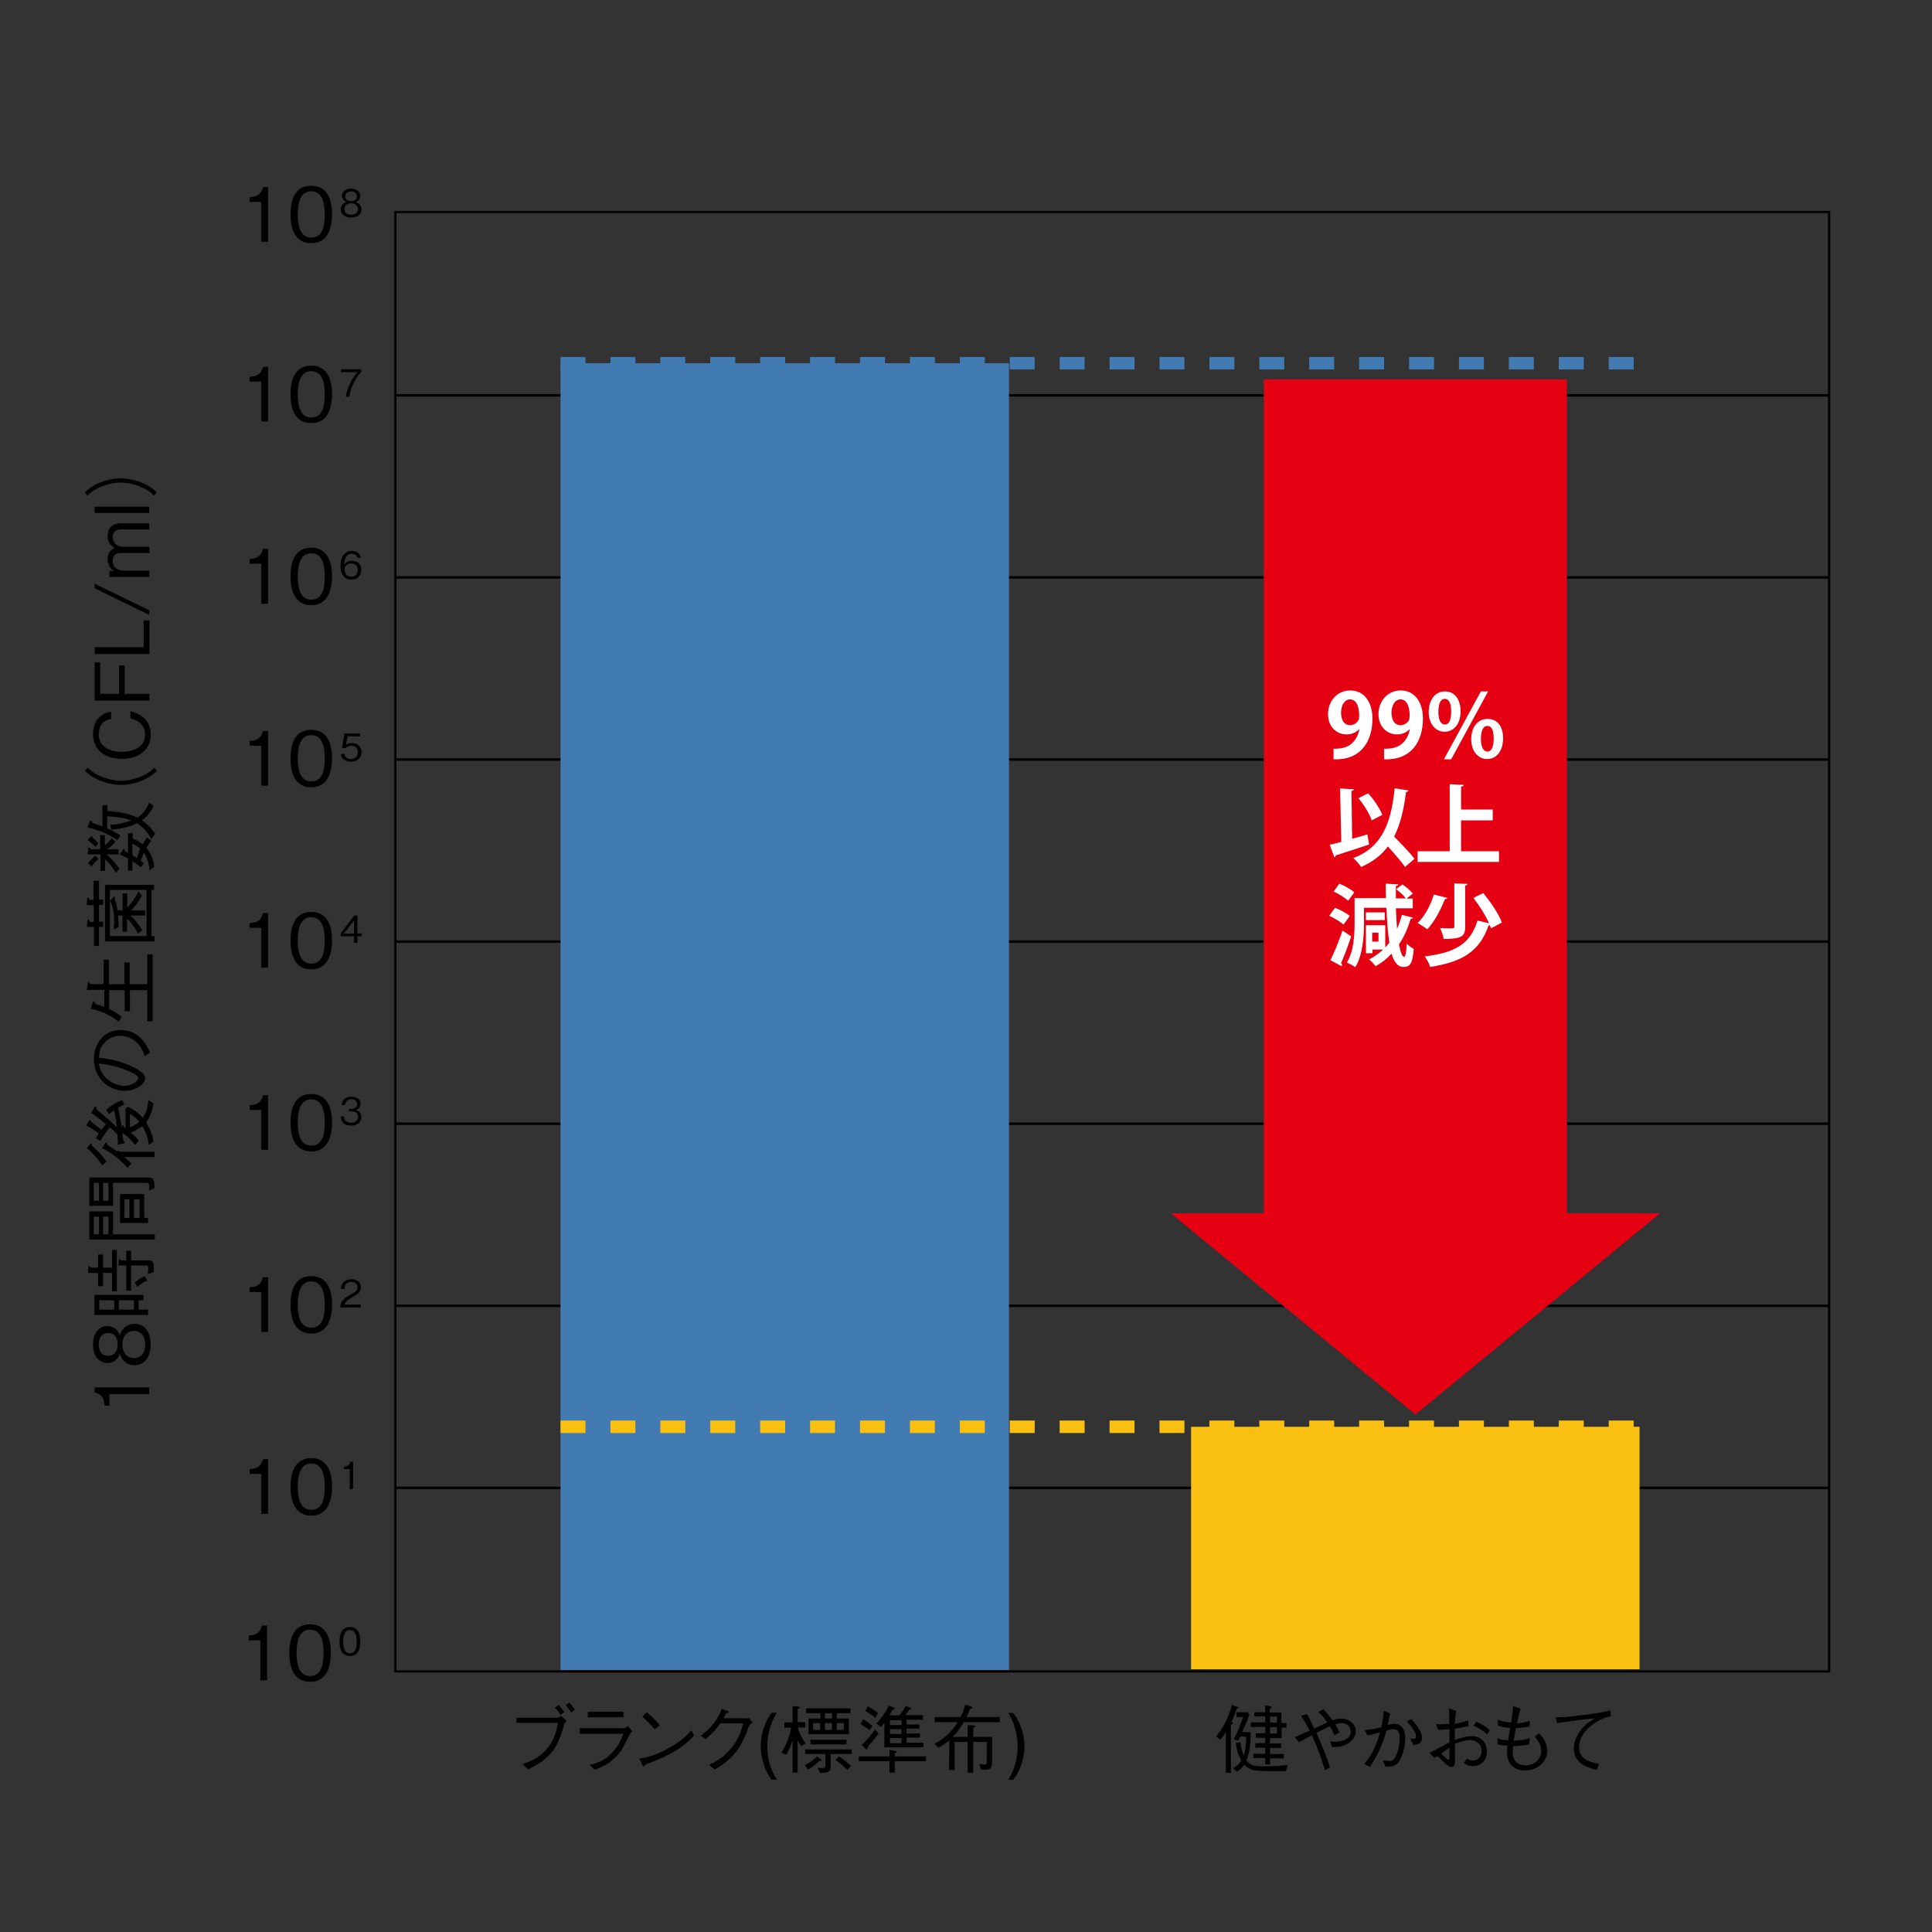 <?xml version="1.0" encoding="utf-8"?>
<!-- Generator: Adobe Illustrator 25.4.8, SVG Export Plug-In . SVG Version: 6.00 Build 0)  -->
<svg version="1.1" id="レイヤー_1" xmlns="http://www.w3.org/2000/svg" xmlns:xlink="http://www.w3.org/1999/xlink" x="0px"
	 y="0px" viewBox="0 0 800 800" style="enable-background:new 0 0 800 800;" xml:space="preserve">
<rect x="0" y="0" width="800" height="800" fill="#333333" stroke="none"/>
<style type="text/css">
	.st0{fill:none;stroke:#000000;stroke-width:0.912;}
	.st1{fill:none;stroke:#000000;stroke-width:1.044;}
	.st2{fill:#427BB2;}
	.st3{fill:#F9BF11;}
	.st4{fill:none;stroke:#427BB2;stroke-width:5.167;stroke-miterlimit:10;stroke-dasharray:10.334,10.334;}
	.st5{fill:none;stroke:#F9BF11;stroke-width:5.167;stroke-miterlimit:10;stroke-dasharray:10.334,10.334;}
	.st6{fill:#E50012;}
	.st7{fill:#FFFFFF;}
</style>
<g id="レイヤ_xFF0D__1">
	<g>
		<g>
			<path d="M213.9,713.5v-2.2h17c0.2,0,0.8-0.3,1.4-0.7l2.4,2c-0.2,0.2-0.8,0.8-0.9,1c-0.1,0.1-0.1,0.2-0.1,0.3
				c-2.4,8.3-4.3,11.4-8.3,14.7c-1.9,1.5-3.3,2.4-6.8,4l-2.2-2.2c2.6-0.8,5.9-2,9.1-5.2c4-4,4.8-8,5.5-11.8h-17.1V713.5z
				 M232.1,710.1c-0.7-1.2-1.9-2.5-2.3-3l1.5-1.1c0.9,0.9,1.6,1.9,2.4,2.9L232.1,710.1z M236.5,709.1c-0.7-1.2-1.7-2.4-2.3-3
				l1.5-1.1c1.1,1.1,2.1,2.6,2.3,2.9L236.5,709.1z"/>
			<path d="M240,717.9v-2.3h18.3c0.3,0,1.1-0.3,1.7-0.9l1.9,2.3c-0.7,0.6-0.9,0.7-1.1,1.1c-2.9,5.8-3.3,6.4-4.2,7.6
				c-3.9,4.7-7.1,5.9-10.4,7.1l-2-2c2.8-0.7,5.7-1.4,9.2-5c3-3.1,4-5.9,4.7-7.9L240,717.9L240,717.9z M258.2,711.1h-14.8v-2.3h14.8
				V711.1z"/>
			<path d="M287.4,718.7c-3.5,3.5-7.3,7.3-20.3,12c0,0.1-0.4,0.8-0.6,0.8s-0.4-0.4-0.6-0.8l-1.1-2.5c3.1-0.6,6.4-1.1,12.2-4.4
				c5.4-3,7.6-5.4,9.3-7.3L287.4,718.7z M271.1,716.1c-1.5-1.9-3.3-3.6-5.1-5.3l1.8-1.8c1,0.8,3.6,3.1,5.4,5.4L271.1,716.1z"/>
			<path d="M309,711.6c0.5,0,0.7,0,1.1-0.2l1.5,1.8c-1.2,1-1.4,1.3-1.6,1.9c-2.5,6.7-4.2,9.6-7.8,13.1c-2.1,2-3.7,3-6.3,4.5
				l-2.3-1.9c2.7-1.3,6-2.9,9.4-7.2c3.3-4.1,4-7.3,4.7-10h-9.4c-1.4,1.9-2.8,3.7-6.1,6.6l-2-1.5c1.7-1.3,3.6-2.7,5.8-5.7
				c1.9-2.6,2.4-4.2,2.9-5.4l2.2,0.8c0.6,0.2,0.6,0.5,0.6,0.6c0,0.3-0.4,0.3-1,0.4c-0.3,0.7-0.6,1.3-1.1,2.1h9.4V711.6z"/>
			<path d="M319.6,737c-1.1-1.5-2.1-2.8-3.1-5.7c-1-2.8-1.5-5.6-1.5-8.2c0-2.6,0.5-5.5,1.5-8.2c1-2.9,2-4.2,3.1-5.7h2.1
				c-2.6,4.1-4,9-4,13.9s1.3,9.7,4,13.8h-2.1V737z"/>
			<path d="M330.4,715.4c0.5,2.4,1.8,4.5,3.2,6.5l-1.8,1.1c-0.7-0.7-1.3-2-1.5-2.5V734h-2.1v-13.4c-0.7,2.1-1.5,4.2-2.7,6.1l-1.9-1
				c2.6-4,3.7-8.5,4-10.3h-2.8v-2.2h3.4v-6.7l2.4,0.2c0.2,0,0.6,0,0.6,0.3s-0.3,0.4-0.9,0.6v5.5h3.1v2.2h-3V715.4z M333.2,731
				c1.7-0.9,3.3-2,5.2-3.7l1.6,1.3c0.1,0.1,0.3,0.2,0.3,0.4c0,0.3-0.7,0.2-1,0.2c-1.9,1.7-3.4,2.8-4.7,3.5L333.2,731z M344,731.1
				c0,2.4-0.5,2.9-4.3,3.1l-1.2-2.2c0.8,0,1.6,0.1,2.1,0.1c0.6,0,1.2,0,1.2-1.1v-4.7h-8.4v-1.9h19.2v1.9H344V731.1z M352.1,709.4
				h-5.6v2.2h5v6.5h-16.7v-6.5h4.9v-2.2h-5.9v-2h18.4L352.1,709.4L352.1,709.4z M350.5,722.3h-14.9v-1.9h14.9V722.3z M339.6,713.5
				h-2.9v2.8h2.9V713.5z M344.5,711.6v-2.2h-2.9v2.2H344.5z M344.5,713.5h-2.9v2.8h2.9V713.5z M347.4,727.3c1.6,1,3.2,2.2,5,3.9
				l-1.5,1.7c-1.5-1.5-3.1-2.9-5-4.1L347.4,727.3z M349.4,713.5h-2.9v2.8h2.9V713.5z"/>
			<path d="M370.5,727.3h12.9v2h-12.9v4.7h-2.2v-4.7h-12.7v-2h12.7v-2.7l2.4,0.4c0.2,0,0.6,0.1,0.6,0.4c0,0.3-0.4,0.5-0.8,0.6V727.3
				z M357.4,712c1.6,0.8,2.7,1.6,3.9,2.7l-1.3,1.8c-0.8-0.8-2-1.6-3.7-2.6L357.4,712z M363.8,717.8c-1,1.3-2.3,3-4.6,5.7
				c0,0.2,0.1,1-0.3,1c-0.1,0-0.2,0-0.4-0.3l-1.7-1.7c2.6-2.3,4.4-4.7,5.6-6.4L363.8,717.8z M359.3,706.5c2.5,1.4,3.5,2.3,4.3,2.9
				l-1.2,1.9c-1.9-1.6-3.1-2.3-4.1-2.8L359.3,706.5z M366.2,713.3c-0.3,0.4-0.8,1.2-1.4,1.8l-1.9-1.4c2.2-2.4,3.8-4.7,5.1-7.4
				l2.1,0.8c0.1,0,0.4,0.2,0.4,0.3c0,0.3-0.3,0.3-0.8,0.5c-0.6,1-0.9,1.5-1.5,2.4h4.2c1.1-1.3,1.8-2.3,2.6-3.9l2,0.7
				c0.1,0,0.3,0.1,0.3,0.4c0,0.3-0.4,0.4-0.8,0.4c-0.7,1.1-0.8,1.2-1.6,2.3h7.3v1.9h-6.8v2h5.3v1.7h-5.3v2h5.5v1.7h-5.5v2.1h7v1.9
				h-16.2L366.2,713.3L366.2,713.3z M373.3,712.3h-4.8v2h4.8V712.3z M373.3,716h-4.8v2h4.8V716z M373.3,719.7h-4.8v2.1h4.8V719.7z"
				/>
			<path d="M393.1,720.7c-1.8,1.4-2.8,2.1-4.5,3l-1.7-1.6c5.5-2.9,7.9-6.3,9.7-9H387V711h10.7c0.5-0.8,1-1.6,2-5.1l2.4,0.7
				c0.1,0.1,0.6,0.2,0.6,0.5s-0.4,0.4-1,0.5c-0.2,0.5-0.8,2.2-1.5,3.4H414v2.1h-14.9c-1.5,2.7-3,4.4-4.6,6.1h6.2v-4.9l2.4,0.2
				c0.5,0,0.8,0.1,0.8,0.3c0,0.3-0.5,0.6-0.9,0.7v3.7h7.8v10.4c0,2.8-0.8,3.2-3.4,3.2h-1.2l-0.7-2.4c1.4,0.2,2,0.2,2.2,0.2
				c0.9,0,0.9-0.5,0.9-1.3v-8H403v12.8h-2.3v-12.8h-5.4v11.6H393L393.1,720.7L393.1,720.7z"/>
			<path d="M422.7,731.3c-1.1,2.9-2,4.2-3.2,5.7h-2c2.6-4.1,3.9-8.9,3.9-13.8c0-4.9-1.3-9.7-3.9-13.9h2c1.2,1.6,2.1,2.8,3.2,5.7
				c1,2.7,1.5,5.5,1.5,8.2C424.2,725.7,423.7,728.5,422.7,731.3z"/>
		</g>
		<g>
			<path d="M512.1,707.5c-0.7,2.2-1.1,3.3-2.2,5.5c0.2,0.1,0.6,0.2,0.6,0.5s-0.2,0.4-0.8,0.7v19.9h-2.1v-17
				c-0.7,1.4-1.4,2.3-2.3,3.3l-1.7-1.4c1.2-1.5,2.7-3.5,4.1-6.4c0.6-1.2,1.8-4,2.4-6.6l2.3,0.8c0.2,0,0.4,0.2,0.4,0.4
				C512.9,707.4,512.7,707.4,512.1,707.5z M532.5,733.4c-2.5,0-9.8,0-11.9-0.2c-2.9-0.2-4.4-1.5-5.4-2.5c-0.7,1.1-1.5,2-3,2.9
				l-1.6-1.4c1.5-0.9,2.4-1.7,3.4-3.2c-0.8-1.5-1.7-3.2-2.3-7.3l1.9-0.3c0.3,1.8,0.7,4.1,1.4,5.4c0.7-1.5,1-5.5,1-7.7h-2.4
				c-0.3,0.6-0.6,1.1-0.9,1.7l-1.8-0.6c1.8-3.5,2.6-5.8,3.9-9.2H512v-2h4.6l0.7,0.9c-0.7,2.4-2.2,5.6-3,7.3h3.6
				c-0.1,6-0.5,8.5-1.8,11.8c1.8,2.3,3.7,2.4,7.4,2.4c5.3,0,7.8-0.3,9.7-0.6L532.5,733.4z M530.7,715.2v4.5h-4.8v2.2h4.6v1.9h-4.6
				v2.5h5.7v1.8h-5.7v2.5h-2V728H519v-1.8h4.9v-2.5h-4.1v-1.9h4.1v-2.2H520v-1.9h3.9v-2.6h-6v-1.9h6v-2.5h-4.5V709h4.5v-2.8l2.3,0.4
				c0.2,0.1,0.4,0.2,0.4,0.4s-0.4,0.4-0.8,0.6v1.5h4.8v4.4h2.1v1.9h-2V715.2z M528.8,710.8h-2.9v2.5h2.9V710.8z M528.8,715.2h-2.9
				v2.6h2.9V715.2z"/>
			<path d="M552.5,718.5c-0.9-2.2-1.4-3.1-1.8-3.7c-1.1,0.5-2.2,1-5.6,2.7c1.2,2.7,4.4,10,5.6,14.4l-2.1,1.1
				c-1.6-5.5-3.1-9.5-5.4-14.5c-3.8,2.1-4.2,2.4-5.3,2.9l-1.8-2.1c1.4-0.5,2.6-1.1,6.2-2.7c-1.8-3.5-2.6-4.7-3.6-6.1l2.5-0.7
				c1.1,1.9,1.9,3.7,3,6c0.5-0.2,2.6-1.3,3.1-1.5c1.5-0.7,1.6-0.8,2.3-1.1c-0.9-1.4-1.9-2.8-3.8-4.3l2.1-1.1
				c1.1,1.1,2.1,2.1,3.9,4.5c0.6-0.2,1.9-0.7,3.5-0.7c3.2,0,6.1,2.3,6.1,5.1c0,3.3-2.8,5.1-4.3,5.8c-1.4,0.7-2.6,0.9-5.6,0.9
				l-0.7-2.3c0.3,0,1.4,0.1,2.1,0.1c2.2,0,6.4-0.7,6.4-4.2c0-1.5-1-3.5-3.7-3.5c-0.7,0-1.1,0.1-2.7,0.5c0.6,1,0.7,1.2,1.8,3.4
				L552.5,718.5z"/>
			<path d="M565.1,716.4c4-0.4,5.5-0.8,6.9-1.2c0.6-2.8,0.8-4.4,1-6.8l2.7,1.2c-0.4,1.1-0.7,2.5-1.1,4.7c1.4-0.3,2-0.5,2.8-0.5
				c0.7,0,1.8,0.1,2.9,1.1c1.2,1.1,1.6,3.3,1.6,4.7c0,3.8-1.2,7.5-2.4,9.5c-0.8,1.4-2,2.4-4.4,2.4c-0.3,0-0.7,0-1.5-0.1l-1-2.5
				c1.6,0.2,2.1,0.3,2.7,0.3c1.1,0,2-0.5,2.7-2.1c1-2,1.6-4.8,1.6-7.5c0-1.1-0.1-3.6-2.7-3.6c-0.7,0-1.2,0.1-2.8,0.6
				c-1.2,4.4-2.8,8.9-6.8,15l-2.4-1.2c1.8-2.1,4.2-5,6.6-13.1c-2.3,0.7-3.5,1-5.3,1.3L565.1,716.4z M584.5,711.8
				c2.8,3.5,4.3,5.6,4.3,7.9c0,2.2-1.4,2.5-3.5,2.9l-1.3-2.7c0.2,0,1.2,0.1,1.3,0.1c1,0,1-0.5,1-0.9c0-1.1-0.3-1.8-1.1-2.9
				c-1.1-1.7-1.9-2.6-2.7-3.4L584.5,711.8z"/>
			<path d="M603,708.5c-0.5,2.6-0.5,4-0.6,5.3c2.1-0.3,3.6-0.8,5.5-1.4l0.2,2.3c-1.3,0.4-2.6,0.6-5.7,1.1v4.7c2.5-0.9,4.7-1.6,7-1.6
				c4.7,0,6.3,3.7,6.3,6.4c0,4.5-3.3,6-5.9,6c-1.7,0-2.7-0.6-3.7-1.3l1.3-1.8c0.8,0.4,1.5,0.8,2.5,0.8c2,0,3.6-1.6,3.6-3.9
				c0-3.8-3.5-4.6-4.8-4.6c-1.2,0-3.6,0.4-6.3,1.6c0,1.1,0.1,6.1,0.1,7.2c0,1,0,2.3-1.5,2.3c-0.9,0-1.6-0.4-3.7-2.5
				c-0.4-0.4-1.8-1.9-2.1-1.9c-0.2,0-0.3,0.1-1.3,0.7l-2-2c1.3-0.7,7.1-3.8,8.3-4.4V716c-1.4,0.1-3.4,0.3-4.7,0.3l-0.9-2.3
				c2.2,0,3.4,0,5.5-0.2c0-3.8,0-4.2-0.2-6.4L603,708.5z M600.2,723.7c-1.2,0.8-2.6,1.7-3.4,2.4c0.7,0.8,2.5,2.6,3,2.6
				c0.4,0,0.4-0.3,0.4-1.1V723.7z M611.3,712.9c2.3,1,3.7,1.9,5.6,3.5l-1.1,1.8c-1.6-1.5-3.2-2.6-5.6-3.6L611.3,712.9z"/>
			<path d="M629.7,707.6c-0.6,1.5-1.1,3.5-1.5,6c2.5-0.2,3.9-0.6,5.3-1.1l-0.2,2.4c-3.3,0.6-4.5,0.7-5.6,0.7
				c-0.5,2.9-0.7,3.8-0.9,5.2c3.3-0.1,5.3-0.6,6.7-1.1l-0.4,2.7c-3.2,0.5-5.5,0.6-6.5,0.6c-0.1,0.8-0.2,2-0.2,2.9
				c0,2.4,1.4,5.1,5.3,5.1c3.8,0,6.5-2.7,6.5-6c0-2.8-1.8-4.8-2.7-5.9l1.8-1.4c1,1.1,3.4,3.7,3.4,7.3c0,4.5-4.1,8.1-9.1,8.1
				c-1.8,0-4.6-0.4-6.2-2.7c-1.2-1.8-1.4-3.8-1.4-4.6c0-1.1,0.1-2.3,0.2-2.9c-2.3-0.2-3.2-0.4-4.1-0.6v-2.5c1.8,0.7,3.6,0.8,4.4,0.8
				c0.2-1.5,0.7-4.2,0.8-5.1c-2.7-0.2-3.8-0.5-5.1-1.1l0.1-2.2c2.8,0.9,4.3,1,5.4,1.1c0.6-3.8,0.8-5.2,0.8-6.9L629.7,707.6z"/>
			<path d="M644.2,711.1c2.8,0,4.8-0.1,11.8-1c6.9-0.9,8.6-1.3,10.8-1.9l0.2,2.5c-3,0.5-5.8,2-8.2,3.9c-4.4,3.5-4.9,7.2-4.9,8.8
				c0,4,2.2,5.8,8.2,7l-0.9,2.5c-3-0.7-9.5-2.4-9.5-8.8c0-4,2.2-7.2,4.3-9.3c1.4-1.4,2.6-2.2,4.4-3.3c-4.6,0.4-10.6,1.3-15.7,2
				L644.2,711.1z"/>
		</g>
		<g>
			<path d="M61.8,577.3H45.3v4.8h-2c-0.1-2-0.3-4.5-4.1-5.5v-2.1h22.6C61.8,574.5,61.8,577.3,61.8,577.3z"/>
			<path d="M62.4,556.7c0,5.6-2.9,8.6-6.7,8.6c-4.4,0-5.7-3.7-6.1-4.7c-0.8,2.5-2.8,3.8-5.1,3.8c-3.3,0-6-2.7-6-7.7
				c0-5.1,2.8-7.6,6-7.6c2.2,0,4.2,1.3,5.1,3.8c0.4-1.1,1.7-4.7,6.1-4.7C59.6,548.1,62.4,551.3,62.4,556.7z M40.9,556.7
				c0,2.2,0.8,4.7,3.9,4.7s3.9-2.6,3.9-4.7c0-2.1-0.7-4.7-3.9-4.7C41.7,552,40.9,554.5,40.9,556.7z M50.7,556.7
				c0,3.3,1.9,5.7,4.8,5.7c2.2,0,4.6-1.5,4.6-5.7s-2.4-5.6-4.6-5.6C52.7,551.1,50.7,553.2,50.7,556.7z"/>
			<path d="M36.5,527.1l0.1-2.2c0-0.2,0-0.6,0.3-0.6c0.2,0,0.3,0.1,0.6,0.6h3.1v-5.4h2.1v5.4h3.7v-7.3h2v17.1h-2v-7.6h-3.7v5.5h-2.1
				v-5.5H36.5z M39.1,544.4v-8.2h20.3v2.2h-2v3.9h3.9v2.2H39.1V544.4z M41.1,538.4v3.9h6.2v-3.9H41.1z M52.3,534.4V524H49l0.2-2
				c0.1-0.5,0.1-0.7,0.3-0.7s0.2,0.1,0.6,0.6h2.2v-4h2v4h7c1.3,0,2.1,0.3,2.3,1.5c0.1,0.5,0.1,2.2,0.1,3.3l-2.5,0.9
				c0.1-1.1,0.2-1.8,0.2-2.1c0-1.5-0.5-1.5-1.4-1.5h-5.7v10.4H52.3z M49.2,538.4v3.9h6.3v-3.9H49.2z M55.8,531.1
				c0.9-0.8,2-1.7,4.1-2.7l1.1,1.9c-1.5,0.6-2.5,1.2-4.1,2.6L55.8,531.1z"/>
			<path d="M61.7,493c0-0.5,0.1-1,0.1-1.6c0-1.1-0.2-1.6-1-1.6h-14v9.5H37v-11.7h23.5c2.9,0,3.4,0.2,3.5,4.3L61.7,493z M37,501.6
				h9.8v9.5h17.3v2.2H37V501.6z M38.8,489.8v7.4H41v-7.4H38.8z M38.8,503.8v7.3H41v-7.3H38.8z M42.7,489.8v7.4h2.2v-7.4H42.7z
				 M44.9,503.8h-2.2v7.3h2.2V503.8z M61.3,504.3v2.1H49.7v-12h10v9.9H61.3z M51.5,496.6v7.7h2.1v-7.7H51.5z M55.5,496.6v7.7h2.3
				v-7.7H55.5z"/>
			<path d="M51.5,457.4c-0.9,0.3-1.6,0.7-2.6,1.2c0.7,3.5,0.9,4.6,1.5,8.1c0.3-0.7,0.3-0.7,0.6-0.7c0.2,0,0.2,0.1,0.4,0.9
				c0.1,0.1,0.5,0.3,0.6,0.4V459l1-0.7c2.5,1.2,4.2,2.4,6.1,4.6c1.3-1.7,2-4.1,2.4-7.4l2.1,1.5c-0.4,2-1.2,5.3-3.1,7.8
				c1.9,3,2.7,5.6,3.1,7.9l-2,1.4c-0.3-2.9-1.1-5.2-2.7-7.8c-1.4,1.1-3.1,2-4.8,2.7c1.5,1.1,2.4,2,3.3,3.3l-1.4,1.8
				c-1.4-1.7-3.3-3.8-5.4-5c0.3,1.8,0.3,2,0.5,3.4c0.5,0.3,0.6,0.4,0.6,0.6s-0.2,0.3-0.7,0.4l-2.2,0.5c0-1,0-2-0.2-4.3
				c-1.5-1.5-2-2-3-2.8c-0.6,0.6-1.9,1.8-4,5.5l-1.9-1.1c0.3-0.6,0.5-0.9,1.2-1.9c-1.9-1.5-3.3-2.4-5.2-3.4l1.2-2
				c0.2-0.3,0.3-0.3,0.4-0.3c0.3,0,0.3,0.3,0.4,0.8c1.3,1,2,1.5,4.3,3.3c0.6-0.7,1.6-2,1.9-2.3c-3.5-2.9-4.9-3.9-6.1-4.6l1.2-2.2
				c0.2-0.3,0.3-0.5,0.5-0.5c0.3,0,0.4,0.5,0.5,1.2c0.2,0.2,2.5,2.1,3.1,2.6c2,1.7,3.9,3.4,5.3,4.7c-0.3-2.4-0.7-4.9-1.1-7
				c-1.2,0.9-1.8,1.4-2.2,1.7l-1.1-1.9c2.5-2.1,4.4-3.2,6.6-4L51.5,457.4z M38.1,474.4c2.3,2,4.4,4.2,6,6.7l-1.8,1.4
				c-2.2-3.3-4.3-5.4-6.3-7.1l1.3-1.6c0.1-0.1,0.3-0.3,0.5-0.3C38.2,473.6,38.1,474.1,38.1,474.4z M44.5,474.1c1,0.6,2.7,1.8,4,2.7
				c0.1-0.1,0.2-0.3,0.5-0.3c0.1,0,0.3,0.1,0.7,0.4H64v2.2H51.5c1.6,1.3,2.2,1.9,2.9,2.7l-1.6,1.8c-2.5-2.9-5.6-5.6-10.5-8.2
				l1.2-1.9c0.2-0.2,0.3-0.4,0.5-0.4C44.3,473.1,44.4,473.4,44.5,474.1z M53.8,466.8c1.7-0.7,2.7-1.3,3.9-2.3c-1-1.2-2-2.1-3.9-3.2
				V466.8z"/>
			<path d="M59.9,437.3c-0.4-1.2-1-3-2.4-4.7c-1.7-2.1-4.7-3.7-7.7-3.7c-4.8,0-7.3,3.5-8,4.9c-0.5,1.1-0.8,2.7-0.8,4.2
				c4.7,0.4,9.3,1.6,13.6,3.6c2.8,1.3,5.5,3,5.5,4.8c0,2.6-4,5.3-8.5,5.3c-6,0-12.7-4.7-12.7-13.1c0-6.5,4.1-12.1,11-12.1
				c8.4,0,11.4,7.5,12.2,9.4L59.9,437.3z M45.3,447.5c1.4,1,3.4,2.1,6.1,2.1c3.3,0,5.8-1.9,5.8-3.1c0-0.7,0-1.4-5-3.4
				c-5.2-2.1-9.4-2.5-11.3-2.7C41.4,442.7,42.1,445.2,45.3,447.5z"/>
			<path d="M42.9,409.9H36l0.3-2.4c0-0.2,0.1-0.8,0.4-0.8c0.2,0,0.4,0.3,0.7,0.8h5.5v-10.1h2.2v10.1h6.4v-9h2.2v9H61v-12.3h2.2v27.7
				H61V410h-7.2v8.7h-2.2V410h-6.4v7.8c3.2,1.5,4.5,2.7,5.2,3.3l-1.2,2c-3.9-3-7.8-4.7-11.6-5.3l0.7-2.5c0.1-0.2,0.2-0.7,0.5-0.7
				c0.4,0,0.5,0.6,0.7,1.1c2.4,0.7,2.9,0.9,3.7,1.2v-7H42.9z"/>
			<path d="M41,372.5h1.7v2.2H41v6.9h1.7v2.2H41v7.9h-2.1v-7.9H36l0.2-2.5c0-0.2,0.1-0.6,0.3-0.6c0.3,0,0.5,0.3,0.7,1h1.6v-6.9h-2.9
				l0.2-2.6c0-0.2,0.1-0.6,0.3-0.6c0.4,0,0.5,0.4,0.7,1h1.6v-7.9H41V372.5z M63.8,368.5h-1.1v19.1H64v2.2H43.5v-23.4h20.3V368.5z
				 M45.5,368.5v19.1h15.2v-19.1H45.5z M58.8,370.8c-1.4,2.6-2.6,4.2-4.5,6.2h5.8v2.1h-6c1.9,1.8,3.5,3.8,4.8,6.1l-1.8,1.4
				c-0.6-1.3-1.9-3.7-4.5-6.3v5.5h-1.9v-6.7h-1.8c0.2,2.1,0.2,3.2,0.2,4.8l-2,0.9c0.1-1.1,0.2-2.2,0.2-3.3c0-2.9-0.4-5.9-1.7-8.5
				l1.3-1.4c0.1-0.2,0.2-0.3,0.4-0.3s0.3,0.1,0.3,0.3c0,0.1,0,0.2-0.1,0.5c0.6,1.7,0.9,3.4,1.2,4.8h2.1v-7h1.9v5.9
				c2.6-2.7,4-5.4,4.6-6.7L58.8,370.8z"/>
			<path d="M63.6,333.7c-1.4,2.8-2.6,4.3-4.8,6c2,1.4,3.8,3,5.4,5.6l-1.5,2.1c-1.2-2.1-3-4.7-6-6.5c-3.4,1.7-6.5,2.2-10.7,2.7
				l-0.3-2c2.9-0.3,5.5-0.7,8.7-1.9c-3.5-1.2-6.3-1.5-10-1.7v5c3.2,1.4,4.6,2.4,5.5,3l-1.3,1.9c-2.7-1.9-6-3.8-12.4-5.3l0.9-2.3
				c0.1-0.2,0.3-0.5,0.6-0.5s0.3,0.3,0.5,0.9c0.7,0.2,3.6,1.3,4.2,1.5v-8.8h2.1v2.4c5.6,0.5,8.6,0.9,12.4,2.8
				c0.9-0.6,3.2-2.2,4.9-6.3L63.6,333.7z M43.5,350c0.5-0.4,1.1-0.8,2.8-2.9l1.5,1.5c-1.4,1.6-2.6,2.5-3.5,3.1h4.8v2.1h-4.9
				c2.5,2.3,4,4.1,5.3,6l-1.5,1.6c-1.6-2.7-2.9-4.2-4.5-5.6v4.8h-1.9v-6.8h-5.3l0.2-2.1c0.1-0.6,0.4-0.8,0.5-0.8
				c0.2,0,0.5,0.5,0.7,0.8h3.8v-5.9h1.9v4.2H43.5z M39.5,350.7c-0.9-1-1.6-1.7-3.2-2.9l1.2-1.3c0.2-0.2,0.3-0.3,0.5-0.3
				c0.3,0,0.3,0.4,0.3,0.6c1,0.8,1.7,1.5,2.4,2.5L39.5,350.7z M36.5,357.4c1-1.3,1.8-2.1,3-3.1l1.3,1.4c-1.4,1.2-2.1,2-2.9,3
				L36.5,357.4z M58.3,359.1c-0.5-0.4-1.1-1-3.5-2.5v3.9H53v-5c-1.2-0.6-2.4-1.3-3.4-1.6l1.2-2c0.2-0.3,0.3-0.5,0.5-0.5
				c0.3,0,0.4,0.4,0.5,1.1c0.7,0.4,0.7,0.4,1.2,0.7V345h1.9v2.1c1.4,0.7,2.8,1.4,4.2,2.5c0.7-1.3,1.1-1.9,1.9-2.9l1.6,1.5
				c-0.9,1.2-1.3,1.7-2,2.9c0.7,0.8,1.5,2.1,2,3.2c0.4,0.9,1,2.3,1.3,4.6l-2,1.5c-0.3-3.7-1.4-6-2.3-7.3c-0.7,1.5-1,2.4-1.3,3.4
				c0.5,0.4,0.8,0.6,1.3,1L58.3,359.1z M54.8,354.1c1,0.6,1.2,0.7,1.9,1.2c0.4-1.3,0.7-2.4,1.4-3.9c-0.7-0.6-1.4-1.2-3.3-2
				C54.8,349.4,54.8,354.1,54.8,354.1z"/>
			<path d="M36.3,317.9c1.3,1.2,2.1,1.9,3.8,2.8c3.1,1.6,6.7,2.6,10,2.6s6.9-1,10-2.6c1.7-0.9,2.5-1.6,3.8-2.8l1.1,1.3
				c-1.3,1.2-2.2,2-3.9,2.9c-3.4,1.9-7.2,2.9-11,2.9s-7.6-1-11-2.9c-1.7-0.9-2.6-1.7-3.9-2.9L36.3,317.9z"/>
			<path d="M62.4,304.3c0,6.5-5.3,9.9-12,9.9c-6.4,0-11.9-3.2-11.9-10.3c0-1.5,0.3-5.5,3.6-7.7c1.6-1.1,3-1.4,3.9-1.5v3
				c-4.2,0.7-5.1,3.9-5.1,6.3c0,6.9,7.5,7.3,9.6,7.3c4.4,0,9.6-1.7,9.6-7.1c0-5.2-4.9-6.4-6.1-6.7v-3
				C58.8,295.7,62.4,298.5,62.4,304.3z"/>
			<path d="M41.5,287.3h7.8v-11.8h2.3v11.8h10.3v2.8H39.2v-15.8h2.3V287.3z"/>
			<path d="M61.8,270.8H39.2V268h20.3v-11.1h2.4v13.9H61.8z"/>
			<path d="M61.8,252.7v1.9l-22.6-11v-1.9L61.8,252.7z"/>
			<path d="M61.8,219.2H50.1c-1.3,0-3.4,0.5-3.4,3c0,4.2,4,4.2,4.4,4.2h10.8v2.6h-12c-2.8,0-3.2,1.9-3.2,3.2c0,4,4.1,4.1,4.4,4.1
				h10.7v2.6H45.3v-2.5h2.1c-1.4-0.7-2.8-2-2.8-4.8c0-3.3,1.8-4.2,2.8-4.7c-1.3-0.9-2.8-2-2.8-5c0-3.9,2.7-5.2,5.1-5.2h12.1
				C61.8,216.7,61.8,219.2,61.8,219.2z"/>
			<path d="M61.8,212.4H39.2v-2.6h22.6C61.8,209.8,61.8,212.4,61.8,212.4z"/>
			<path d="M63.8,205.2c-1.3-1.2-2.1-1.9-3.8-2.8c-3.1-1.6-6.7-2.6-10-2.6s-6.9,1-10,2.6c-1.7,0.9-2.5,1.6-3.8,2.8l-1.1-1.3
				c1.3-1.2,2.2-2,3.9-2.9c3.4-1.9,7.2-2.9,11-2.9s7.6,1,11,2.9c1.7,0.9,2.6,1.7,3.9,2.9L63.8,205.2z"/>
		</g>
		<rect x="163.7" y="87.8" class="st0" width="593.7" height="604.3"/>
		<line class="st1" x1="163.8" y1="616.1" x2="757.5" y2="616.1"/>
		<line class="st1" x1="163.8" y1="540.7" x2="757.5" y2="540.7"/>
		<line class="st1" x1="163.8" y1="465.3" x2="757.5" y2="465.3"/>
		<line class="st1" x1="163.8" y1="389.9" x2="757.5" y2="389.9"/>
		<line class="st1" x1="163.8" y1="314.5" x2="757.5" y2="314.5"/>
		<line class="st1" x1="163.8" y1="239.1" x2="757.5" y2="239.1"/>
		<line class="st1" x1="163.8" y1="163.7" x2="757.5" y2="163.7"/>
		<g>
			<path d="M107.8,695.8v-16.6H103v-2c2-0.1,4.5-0.3,5.5-4.1h2.1v22.6L107.8,695.8L107.8,695.8z"/>
			<path d="M128.4,696.4c-6.9,0-8.6-6.2-8.6-11.9s1.6-11.9,8.6-11.9s8.6,6.3,8.6,11.9C137,690.1,135.3,696.4,128.4,696.4z
				 M128.4,674.8c-4.4,0-5.6,4.5-5.6,9.6c0,5.3,1.3,9.6,5.6,9.6c4.4,0,5.6-4.3,5.6-9.6C134,679.2,132.8,674.8,128.4,674.8z"/>
			<path d="M144.9,685.7c-3.5,0-4.3-3.1-4.3-6s0.8-6,4.3-6s4.3,3.1,4.3,6C149.2,682.6,148.4,685.7,144.9,685.7z M144.9,675
				c-2.2,0-2.8,2.3-2.8,4.8c0,2.7,0.7,4.8,2.8,4.8c2.2,0,2.8-2.2,2.8-4.8S147.1,675,144.9,675z"/>
		</g>
		<g>
			<path d="M108.2,626.9v-16.6h-4.8v-2c2-0.1,4.5-0.3,5.5-4.1h2.1v22.6L108.2,626.9L108.2,626.9z"/>
			<path d="M128.9,627.6c-6.9,0-8.6-6.2-8.6-11.9s1.6-11.9,8.6-11.9s8.6,6.3,8.6,11.9C137.4,621.3,135.8,627.6,128.9,627.6z
				 M128.9,606c-4.4,0-5.6,4.5-5.6,9.6c0,5.3,1.3,9.6,5.6,9.6c4.4,0,5.6-4.3,5.6-9.6C134.5,610.4,133.2,606,128.9,606z"/>
			<path d="M144.8,616.6v-8.3h-2.4v-1c1-0.1,2.3-0.1,2.7-2h1.1v11.3H144.8z"/>
		</g>
		<g>
			<path d="M108.2,551.5V535h-4.8v-2c2-0.1,4.5-0.3,5.5-4.1h2.1v22.6H108.2z"/>
			<path d="M128.9,552.2c-6.9,0-8.6-6.2-8.6-11.9s1.6-11.9,8.6-11.9s8.6,6.3,8.6,11.9C137.4,545.9,135.8,552.2,128.9,552.2z
				 M128.9,530.6c-4.4,0-5.6,4.5-5.6,9.6c0,5.3,1.3,9.6,5.6,9.6c4.4,0,5.6-4.3,5.6-9.6C134.5,535,133.2,530.6,128.9,530.6z"/>
			<path d="M140.9,541.2c0.2-2.7,1.9-3.8,4.7-5.4c1.7-1,2.4-1.4,2.4-2.8c0-1.8-1.5-2.2-2.5-2.2c-2.7,0-2.8,2.2-2.8,2.9h-1.5
				c0-0.7,0.1-1.8,1-2.7c1.1-1.2,2.7-1.3,3.3-1.3c1.6,0,3.9,0.7,3.9,3.3c0,2-1.2,2.9-3.2,4c-2.9,1.5-3.2,2.5-3.6,3.2h6.8v1.2h-8.5
				V541.2z"/>
		</g>
		<g>
			<path d="M108.2,476.2v-16.6h-4.8v-2c2-0.1,4.5-0.3,5.5-4.1h2.1v22.6h-2.8V476.2z"/>
			<path d="M128.9,476.8c-6.9,0-8.6-6.2-8.6-11.9s1.6-11.9,8.6-11.9s8.6,6.3,8.6,11.9C137.4,470.5,135.8,476.8,128.9,476.8z
				 M128.9,455.2c-4.4,0-5.6,4.5-5.6,9.6c0,5.3,1.3,9.6,5.6,9.6c4.4,0,5.6-4.3,5.6-9.6C134.5,459.6,133.2,455.2,128.9,455.2z"/>
			<path d="M145.4,466.1c-1.3,0-2.7-0.3-3.6-1.5c-0.6-0.9-0.7-1.7-0.7-2.3h1.4c0,0.6,0.2,2.6,2.9,2.6c1.9,0,2.9-1.1,2.9-2.5
				c0-1.6-1.4-2.2-2.6-2.2h-1.2v-1h1c0.9,0,2.4-0.5,2.4-2c0-0.9-0.5-2-2.4-2c-0.7,0-1.5,0.2-2,0.8c-0.5,0.6-0.5,1.1-0.6,1.6h-1.4
				c0.2-2.7,2.3-3.5,4-3.5c2.3,0,3.8,1.2,3.8,3c0,1.9-1.5,2.4-2,2.6c0.6,0.2,2.3,0.6,2.3,2.8C149.7,464.5,148.1,466.1,145.4,466.1z"
				/>
		</g>
		<g>
			<path d="M108.2,400.8v-16.6h-4.8v-2c2-0.1,4.5-0.3,5.5-4.1h2.1v22.6h-2.8V400.8z"/>
			<path d="M128.9,401.4c-6.9,0-8.6-6.2-8.6-11.9s1.6-11.9,8.6-11.9s8.6,6.3,8.6,11.9C137.4,395.1,135.8,401.4,128.9,401.4z
				 M128.9,379.8c-4.4,0-5.6,4.5-5.6,9.6c0,5.3,1.3,9.6,5.6,9.6c4.4,0,5.6-4.3,5.6-9.6C134.5,384.2,133.2,379.8,128.9,379.8z"/>
			<path d="M148,387.7v2.7h-1.4v-2.7h-5.5v-1.2l5.6-7.4h1.3v7.4h1.7v1.2H148z M146.6,381.1l-4.2,5.5h4.2V381.1z"/>
		</g>
		<g>
			<path d="M108.2,325.4v-16.6h-4.8v-2c2-0.1,4.5-0.3,5.5-4.1h2.1v22.6h-2.8V325.4z"/>
			<path d="M128.9,326c-6.9,0-8.6-6.2-8.6-11.9s1.6-11.9,8.6-11.9s8.6,6.3,8.6,11.9C137.4,319.7,135.8,326,128.9,326z M128.9,304.4
				c-4.4,0-5.6,4.5-5.6,9.6c0,5.3,1.3,9.6,5.6,9.6c4.4,0,5.6-4.3,5.6-9.6C134.5,308.8,133.2,304.4,128.9,304.4z"/>
			<path d="M145.2,315.4c-2.4,0-3.8-1.3-4.1-3.2h1.5c0.2,1.3,1.3,2.1,2.6,2.1c1.6,0,3-1,3-2.8c0-0.5-0.2-2.7-2.7-2.7
				c-0.7,0-1.8,0.2-2.4,1h-1.5l1-6.1h6.5v1.2h-5.2l-0.6,3.5c0.4-0.3,1.1-0.7,2.4-0.7c2.3,0,4,1.3,4,3.8
				C149.7,314,147.6,315.4,145.2,315.4z"/>
		</g>
		<g>
			<path d="M108.2,250v-16.6h-4.8v-2c2-0.1,4.5-0.3,5.5-4.1h2.1V250H108.2z"/>
			<path d="M128.9,250.6c-6.9,0-8.6-6.2-8.6-11.9s1.6-11.9,8.6-11.9s8.6,6.3,8.6,11.9C137.4,244.3,135.8,250.6,128.9,250.6z
				 M128.9,229.1c-4.4,0-5.6,4.5-5.6,9.6c0,5.3,1.3,9.6,5.6,9.6c4.4,0,5.6-4.3,5.6-9.6C134.5,233.4,133.2,229.1,128.9,229.1z"/>
			<path d="M145.5,240c-3.9,0-4.5-3.8-4.5-5.7c0-4,1.8-6.2,4.7-6.2c1.5,0,3.3,0.7,3.7,2.9H148c-0.1-0.4-0.4-1.7-2.3-1.7
				c-3,0-3.1,3.4-3.2,4.5c0.6-0.8,1.5-1.6,3.2-1.6c2,0,3.9,1.2,3.9,3.7C149.7,238.2,148.1,240,145.5,240z M147.6,234.2
				c-0.5-0.6-1.3-0.9-2.1-0.9c-1.4,0-2.8,0.8-2.8,2.6c0,1.1,0.6,2.9,2.7,2.9c1.6,0,2.7-1,2.7-2.7
				C148.2,235.5,148.1,234.8,147.6,234.2z"/>
		</g>
		<g>
			<path d="M108.2,174.6V158h-4.8v-2c2-0.1,4.5-0.3,5.5-4.1h2.1v22.6h-2.8V174.6z"/>
			<path d="M128.9,175.2c-6.9,0-8.6-6.2-8.6-11.9s1.6-11.9,8.6-11.9s8.6,6.3,8.6,11.9C137.4,169,135.8,175.2,128.9,175.2z
				 M128.9,153.7c-4.4,0-5.6,4.5-5.6,9.6c0,5.3,1.3,9.6,5.6,9.6c4.4,0,5.6-4.3,5.6-9.6S133.2,153.7,128.9,153.7z"/>
			<path d="M144.7,164.3h-1.5c0.2-1.9,0.9-3.7,1.7-5.5c1.1-2.3,2-3.4,3.1-4.7h-6.8v-1.2h8.3v1.2
				C146.9,156.9,145.2,160.5,144.7,164.3z"/>
		</g>
		<g>
			<path d="M108.2,100.1V83.6h-4.8v-2c2-0.1,4.5-0.3,5.5-4.1h2.1v22.6H108.2z"/>
			<path d="M128.9,100.7c-6.9,0-8.6-6.2-8.6-11.9s1.6-11.9,8.6-11.9s8.6,6.3,8.6,11.9C137.4,94.5,135.8,100.7,128.9,100.7z
				 M128.9,79.2c-4.4,0-5.6,4.5-5.6,9.6c0,5.3,1.3,9.6,5.6,9.6c4.4,0,5.6-4.3,5.6-9.6C134.5,83.6,133.2,79.2,128.9,79.2z"/>
			<path d="M145.4,90.1c-2.8,0-4.3-1.5-4.3-3.4c0-2.2,1.8-2.9,2.4-3.1c-1.2-0.4-1.9-1.4-1.9-2.5c0-1.7,1.4-3,3.8-3
				c2.5,0,3.8,1.4,3.8,3c0,1.1-0.7,2.1-1.9,2.5c0.5,0.2,2.4,0.9,2.4,3.1C149.7,88.7,148.1,90.1,145.4,90.1z M145.4,84.2
				c-1.7,0-2.8,0.9-2.8,2.4c0,1.1,0.7,2.3,2.8,2.3s2.8-1.2,2.8-2.3C148.2,85.2,147.1,84.2,145.4,84.2z M145.4,79.3
				c-1.1,0-2.4,0.4-2.4,2s1.3,2,2.4,2c1,0,2.4-0.4,2.4-2C147.7,79.7,146.5,79.3,145.4,79.3z"/>
		</g>
		<rect x="232.1" y="150.4" class="st2" width="185.7" height="541.1"/>
		<rect x="493.2" y="590.8" class="st3" width="185.7" height="100.4"/>
		<line class="st4" x1="232.1" y1="150.4" x2="678.9" y2="150.4"/>
		<line class="st5" x1="232.1" y1="590.8" x2="678.9" y2="590.8"/>
		<polygon class="st6" points="648.8,502.4 648.8,157.1 523.3,157.1 523.3,502.4 484.8,502.4 586.1,585.7 687.4,502.4 		"/>
		<g>
			<path class="st7" d="M562.8,301.9c-1.2,1.3-2.9,2.2-5.2,2.2c-4.3,0-7.7-3.3-7.7-8.4c0-5.2,3.6-9.8,9.2-9.8c6,0,9.2,5.1,9.2,11.7
				c0,9.6-5,17.3-16.1,16.8V310c0.8,0.1,1.4,0,2.7-0.1c4.6-0.5,7.2-3.8,8-8H562.8z M555.3,295.1c0,3.3,1.5,5.2,3.7,5.2
				c1.6,0,2.9-1,3.5-2.1c0.2-0.4,0.3-1,0.3-2c0-3.7-1.2-6.6-3.8-6.6C556.8,289.6,555.3,292,555.3,295.1z"/>
			<path class="st7" d="M583.7,301.9c-1.2,1.3-2.9,2.2-5.2,2.2c-4.3,0-7.7-3.3-7.7-8.4c0-5.2,3.6-9.8,9.2-9.8c6,0,9.2,5.1,9.2,11.7
				c0,9.6-5,17.3-16.1,16.8V310c0.8,0.1,1.4,0,2.7-0.1c4.6-0.5,7.2-3.8,8-8H583.7z M576.2,295.1c0,3.3,1.5,5.2,3.7,5.2
				c1.6,0,2.9-1,3.5-2.1c0.2-0.4,0.3-1,0.3-2c0-3.7-1.2-6.6-3.8-6.6C577.7,289.6,576.2,292,576.2,295.1z"/>
			<path class="st7" d="M604.8,294.5c0,5.7-3.2,8.5-6.6,8.5c-3.8,0-6.6-3.3-6.6-8.2c0-4.9,2.6-8.5,6.7-8.5
				C602.7,286.3,604.8,290.1,604.8,294.5z M595.6,294.9c0,3,0.9,5.1,2.7,5.1s2.6-2.1,2.6-5.3c0-3-0.7-5.3-2.6-5.3
				C596,289.3,595.6,292.7,595.6,294.9z M600.9,314.4h-3l15.3-28.1h3L600.9,314.4z M622.4,305.7c0,5.7-3.1,8.6-6.6,8.6
				c-3.8,0-6.6-3.3-6.6-8.2c0-4.9,2.6-8.4,6.7-8.4C620.4,297.6,622.4,301.3,622.4,305.7z M613.2,305.9c0,3.1,0.9,5.3,2.7,5.3
				s2.6-2.2,2.6-5.3c0-3-0.6-5.3-2.6-5.3C613.9,300.5,613.2,303.3,613.2,305.9z"/>
			<path class="st7" d="M559.9,347.3c2.1-0.5,4.2-1.2,6.3-1.8l0.7,4.2c-5,1.7-10.3,3.4-13.8,4.5c0,0.4-0.3,0.7-0.6,0.7l-1.9-5.1
				c1.4-0.3,3-0.7,4.8-1.2l-0.5-22.1c2.2,0.1,4,0.2,5.7,0.3c0,0.4-0.3,0.6-1,0.7L559.9,347.3z M583.2,327.3c-0.1,0.4-0.4,0.6-1,0.7
				c-0.9,7.3-2.4,13.4-4.9,18.4c2.9,3.1,6.6,6.7,8.4,9.2l-3.9,3.4c-1.5-2.2-4.4-5.5-7.1-8.5c-2.7,3.6-6.3,6.4-11.1,8.5
				c-0.6-1-2.2-2.8-3.2-3.7c11.4-4.3,15.6-13.7,17.1-28.9L583.2,327.3z M566.5,328.5c2.5,2.6,4.8,6.3,5.9,8.9l-4.4,2.3
				c-0.8-2.6-3.2-6.4-5.5-9.2L566.5,328.5z"/>
			<path class="st7" d="M605,352.5h15.7v4.4H587v-4.4h13.3v-27.8l5.8,0.3c0,0.4-0.3,0.6-1.1,0.7v9.5h13.1v4.5H605V352.5z"/>
			<path class="st7" d="M552.8,375.9c2.1,0.8,4.8,2.2,6.1,3.4l-2.6,3.6c-1.2-1.2-3.8-2.7-5.9-3.7L552.8,375.9z M550.9,397.6
				c1.5-3,3.5-7.8,5-12.3l3.6,2.4c-1.3,4-2.9,8.2-4.2,11.1c0.3,0.3,0.4,0.5,0.4,0.8c0,0.2-0.1,0.4-0.1,0.5L550.9,397.6z
				 M554.6,365.9c2.1,0.9,4.8,2.3,6.2,3.6l-2.6,3.5c-1.2-1.2-3.8-2.9-6-3.8L554.6,365.9z M578,375.8c0.1,3.3,0.3,6.2,0.5,8.8
				c0.8-1.8,1.5-3.8,2-5.8l4.6,1.2c-0.1,0.3-0.4,0.5-1,0.5c-1.2,4-2.7,7.5-4.8,10.5c0.6,3.4,1.4,5.2,2.1,5.2c0.5,0,0.9-1.4,1.1-5.5
				c0.8,0.9,2,1.8,2.9,2.2c-0.5,6.4-1.6,7.5-4.4,7.5c-2.1,0-3.7-1.9-4.8-5.5c-1.9,2.1-4.1,3.8-6.6,5.2c-0.6-0.8-1.9-2.2-2.7-2.8
				c2.1-1.1,4.1-2.5,5.8-4.1h-4.4v1.5h-2.7v-11.6h8v9.2c0.6-0.6,1.2-1.3,1.7-2c-0.6-3.8-1-8.7-1.2-14.4h-9.3v6.3
				c0,5.5-0.5,13.2-3.6,18.3c-0.7-0.6-2.5-1.5-3.5-1.9c2.9-4.7,3.2-11.5,3.2-16.4v-10.3h13c-0.1-1.9-0.1-4-0.1-6l5.2,0.3
				c0,0.4-0.3,0.5-1,0.7c0,1.8,0,3.4,0,5.1h4.1c-0.8-1.2-2.5-2.7-4-3.8l2.6-2c1.6,1.1,3.4,2.6,4.3,3.8l-2.6,2.1h2.6v4h-7V375.8z
				 M573.4,377.8v3.2h-7.8v-3.2H573.4z M570.8,389.9v-3.7h-2.6v3.7H570.8z"/>
			<path class="st7" d="M599.3,371.8c-0.1,0.3-0.4,0.5-1,0.5c-1.5,3.8-4.1,9.2-7.3,12.5c-1-0.8-2.9-2-4-2.6
				c3.1-2.9,5.6-7.9,6.7-11.8L599.3,371.8z M614.2,369.8c3,3.7,6.4,8.6,7.7,12.2l-4.5,2.4c-0.1-0.4-0.3-0.8-0.5-1.3
				c-0.1,0.1-0.3,0.1-0.5,0.1c-3.8,10.8-10.8,15.1-24.2,17.2c-0.4-1.4-1.4-3.3-2.3-4.4c12.2-1.4,18.9-4.9,21.9-14.8l4.8,1.1
				c-1.5-3.3-4-7.3-6.5-10.5L614.2,369.8z M607.7,366c-0.1,0.3-0.3,0.6-1,0.7v17c0,3.9-1.2,5.1-8.9,5.1c-0.2-1.3-0.9-3.3-1.5-4.5
				c1.2,0,2.5,0.1,3.5,0.1c2.2,0,2.4,0,2.4-0.7v-17.9L607.7,366z"/>
		</g>
	</g>
</g>
</svg>
